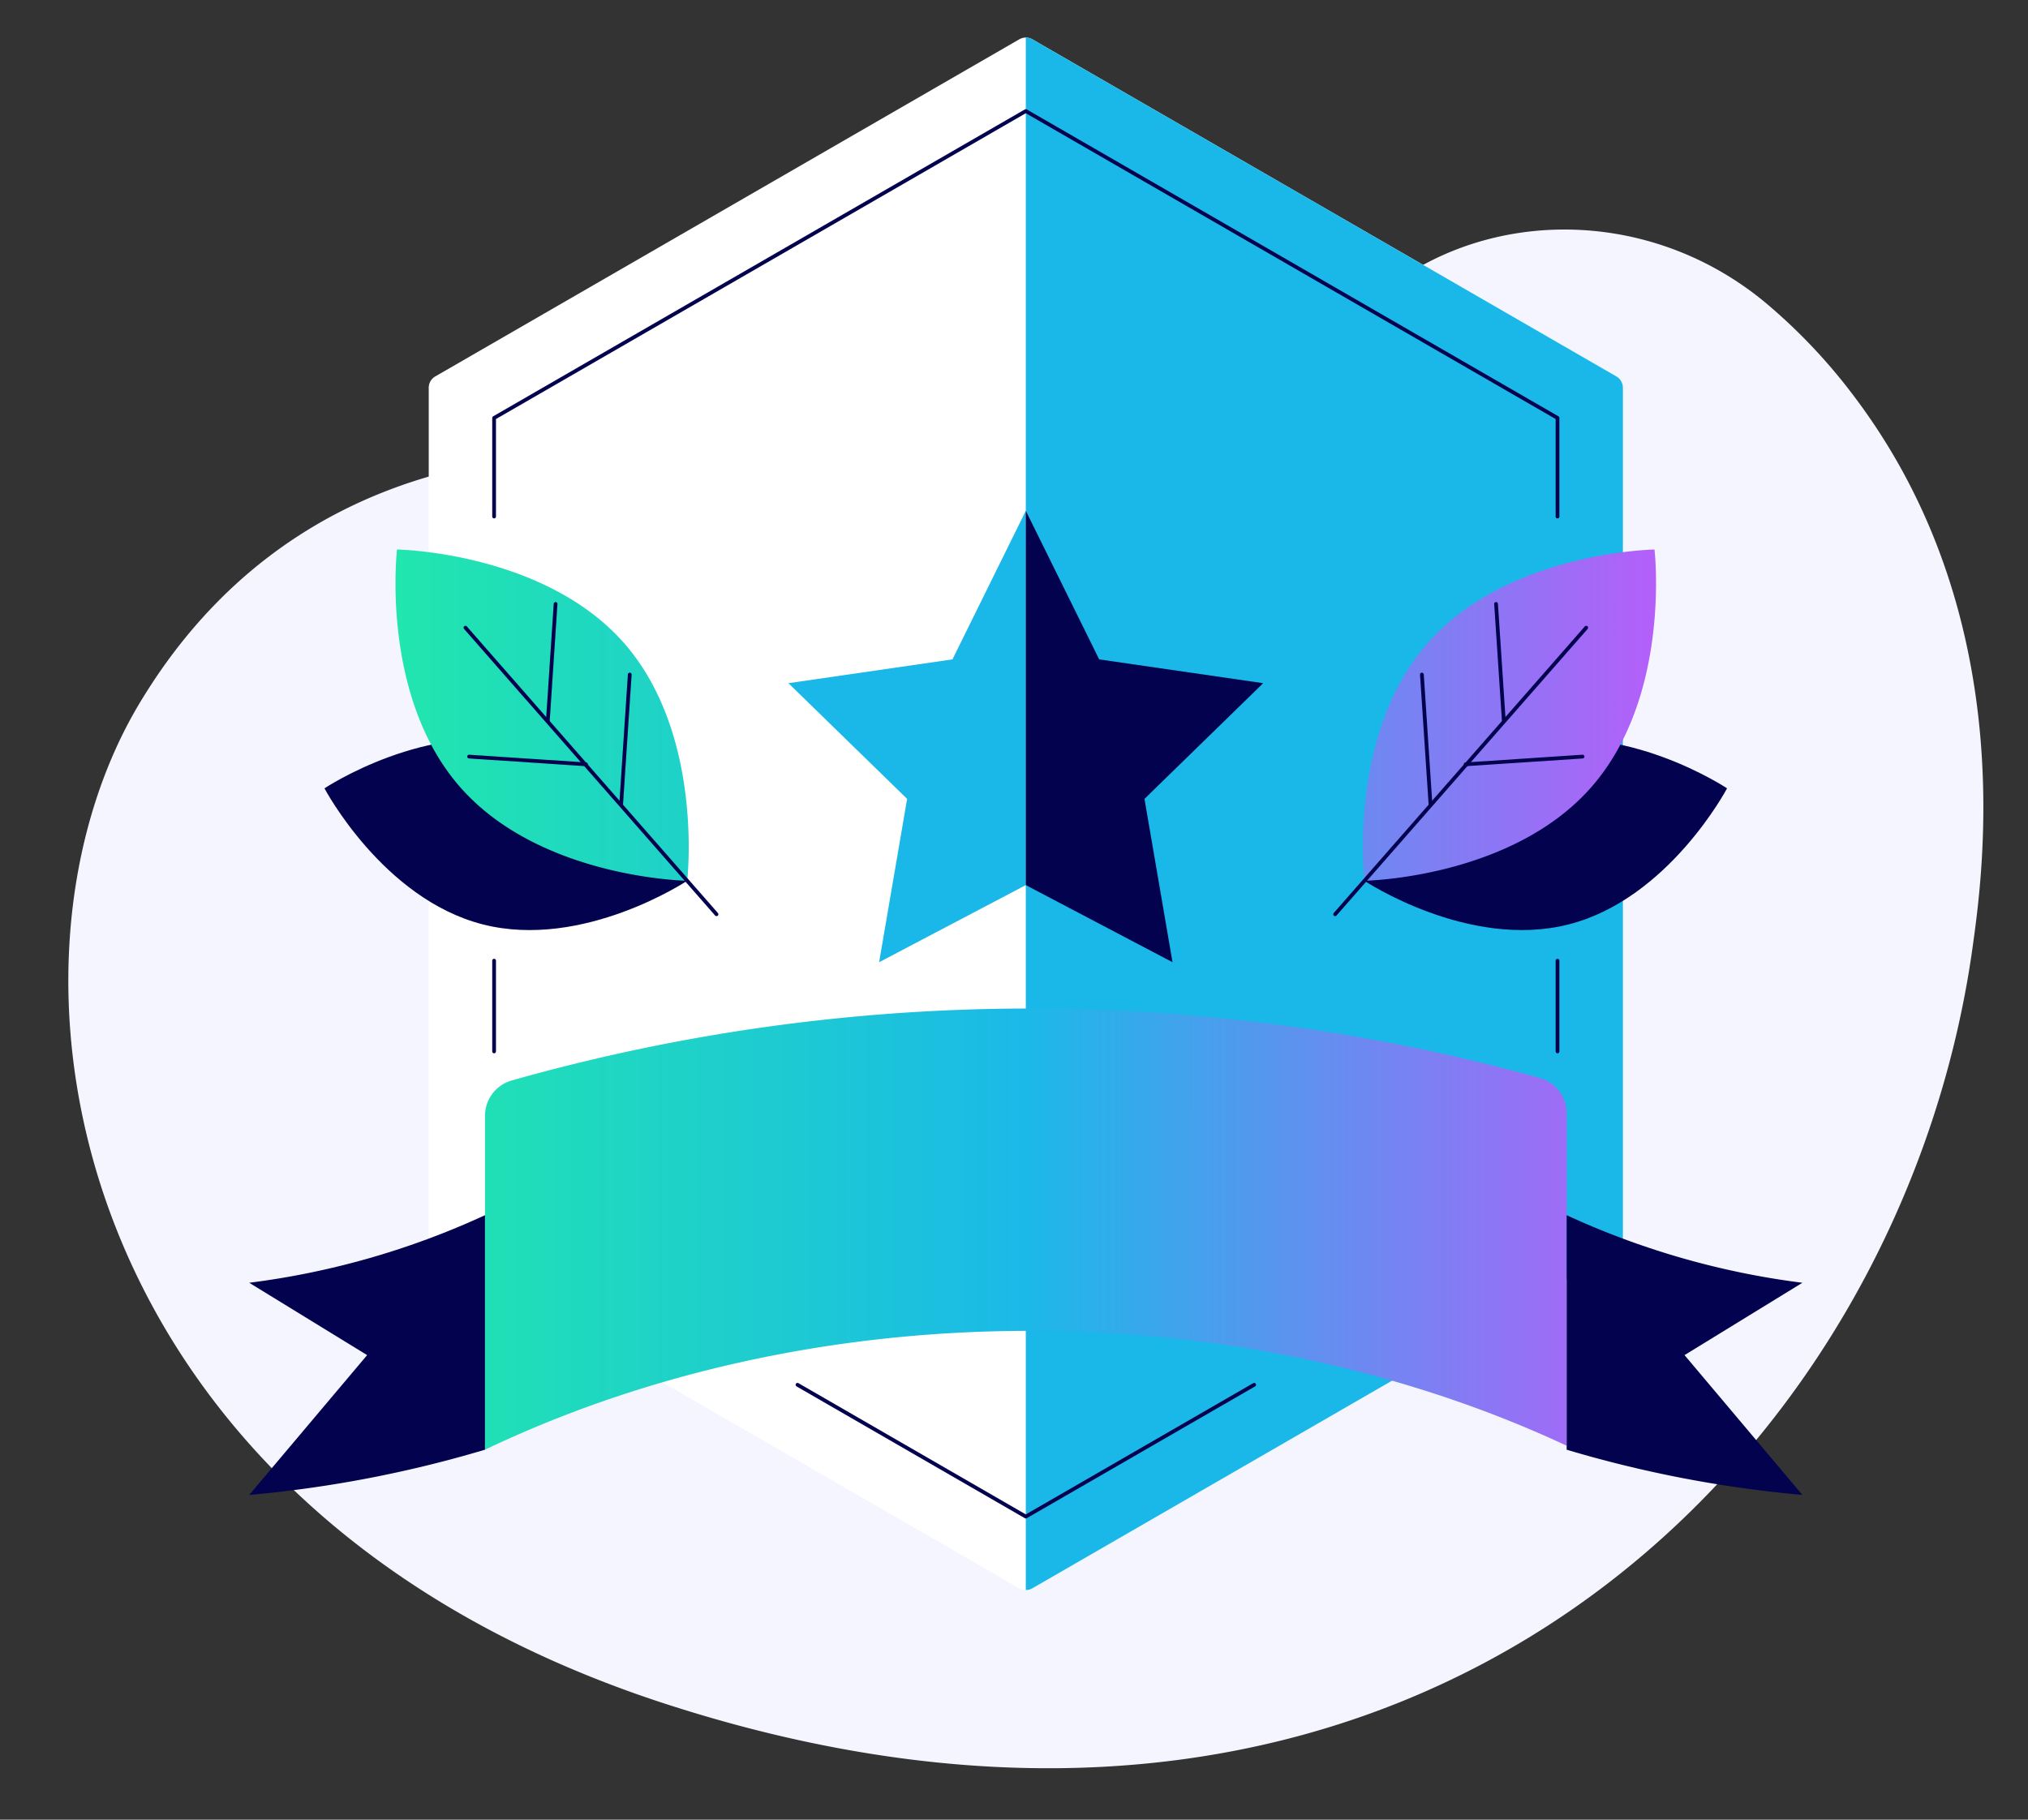 <?xml version="1.0" encoding="UTF-8"?> <svg xmlns="http://www.w3.org/2000/svg" xmlns:xlink="http://www.w3.org/1999/xlink" viewBox="0 0 518.76 465.56"><rect x="0" y="0" width="518.76" height="465.56" fill="#333333" stroke="none"/><defs><style>.cls-1{fill:#f5f5ff;}.cls-2{fill:#fff;}.cls-3{fill:#1ab8e8;}.cls-4{fill:#02024e;}.cls-5{fill:url(#linear-gradient);}.cls-6{fill:none;stroke:#02024e;stroke-linecap:round;stroke-linejoin:round;stroke-width:0.96px;}</style><linearGradient id="linear-gradient" x1="101.17" y1="255.75" x2="423.64" y2="255.75" gradientUnits="userSpaceOnUse"><stop offset="0" stop-color="#21e6ae"></stop><stop offset="0.5" stop-color="#1bb9e8"></stop><stop offset="1" stop-color="#b45ff9"></stop></linearGradient></defs><g id="Layer_5" data-name="Layer 5"><path class="cls-1" d="M170.47,436c191.92,62.13,315.82-63.19,334.08-193.39,2.72-19.44,12-84.93-30-140.84a144.26,144.26,0,0,0-22.55-24C416.62,48,363.79,53.89,339.47,90.15c-12.05,18-29.18,35.86-52.57,42.25-18.41,5-39.24,5.49-77.22-7.21C166.42,110.72,81.44,104,35.84,179.68-5.94,249,17.42,386.44,170.47,436Z"></path><path class="cls-2" d="M415.14,317.21v-218a3.36,3.36,0,0,0-1.67-2.9L264.08,10.06a3.34,3.34,0,0,0-3.35,0L111.34,96.31a3.33,3.33,0,0,0-1.67,2.9v218a3.35,3.35,0,0,0,1.67,2.9l149.39,86.25a3.34,3.34,0,0,0,3.35,0l149.39-86.25A3.37,3.37,0,0,0,415.14,317.21Z"></path><path class="cls-3" d="M413.47,96.31,264.08,10.06a3.36,3.36,0,0,0-1.68-.45v397.2a3.36,3.36,0,0,0,1.68-.45l149.39-86.25a3.37,3.37,0,0,0,1.67-2.9v-218A3.36,3.36,0,0,0,413.47,96.31Z"></path><path class="cls-4" d="M135.25,190.52c25.62,6.54,40.53,34.82,40.53,34.82s-26.63,17.7-52.25,11.17S83,201.69,83,201.69,109.63,184,135.25,190.52Z"></path><path class="cls-4" d="M389.56,190.52C363.94,197.06,349,225.34,349,225.34s26.63,17.7,52.25,11.17,40.53-34.82,40.53-34.82S415.18,184,389.56,190.52Z"></path><path class="cls-5" d="M159.67,164.58c20.49,23.4,16.11,60.76,16.11,60.76s-37.61-.58-58.11-24-16.11-60.75-16.11-60.75S139.17,141.18,159.67,164.58Zm205.47,0C344.64,188,349,225.34,349,225.34s37.61-.58,58.1-24,16.12-60.75,16.12-60.75S385.64,141.18,365.14,164.58ZM124.06,370.9c40.31-19.25,88.14-30.41,139.44-30.41,50.37,0,97.39,10.77,137.25,29.39v-85a9.4,9.4,0,0,0-6.8-9.06,487,487,0,0,0-263.14.64,9.41,9.41,0,0,0-6.75,9.06Z"></path><line class="cls-6" x1="126.39" y1="269" x2="126.39" y2="245.78"></line><polyline class="cls-6" points="204 354.29 262.4 388.01 320.81 354.29"></polyline><line class="cls-6" x1="398.41" y1="245.78" x2="398.41" y2="269"></line><polyline class="cls-6" points="126.39 132.15 126.39 106.93 262.4 28.41 398.41 106.93 398.41 132.15"></polyline><line class="cls-6" x1="119.06" y1="160.59" x2="183.28" y2="233.91"></line><line class="cls-6" x1="119.99" y1="193.57" x2="149.9" y2="195.55"></line><line class="cls-6" x1="161.09" y1="172.58" x2="158.89" y2="205.82"></line><line class="cls-6" x1="142.12" y1="154.51" x2="140.14" y2="184.41"></line><line class="cls-6" x1="405.75" y1="160.59" x2="341.52" y2="233.91"></line><line class="cls-6" x1="404.81" y1="193.57" x2="374.91" y2="195.55"></line><line class="cls-6" x1="363.72" y1="172.58" x2="365.92" y2="205.82"></line><line class="cls-6" x1="382.69" y1="154.51" x2="384.67" y2="184.41"></line><polygon class="cls-3" points="262.4 226.45 262.4 130.68 243.64 168.7 201.68 174.79 232.04 204.39 224.88 246.18 262.4 226.45"></polygon><polygon class="cls-4" points="323.12 174.79 281.17 168.7 262.4 130.68 262.4 130.68 262.4 226.45 262.4 226.45 299.93 246.18 292.76 204.39 323.12 174.79"></polygon><path class="cls-4" d="M63.75,328.19,93.91,346.7,63.75,382.47a305.5,305.5,0,0,0,60.31-11.57v-60A205.06,205.06,0,0,1,63.75,328.19Z"></path><path class="cls-4" d="M461.05,328.19,430.9,346.7l30.15,35.77a305.54,305.54,0,0,1-60.3-11.57v-60A205,205,0,0,0,461.05,328.19Z"></path></g></svg> 